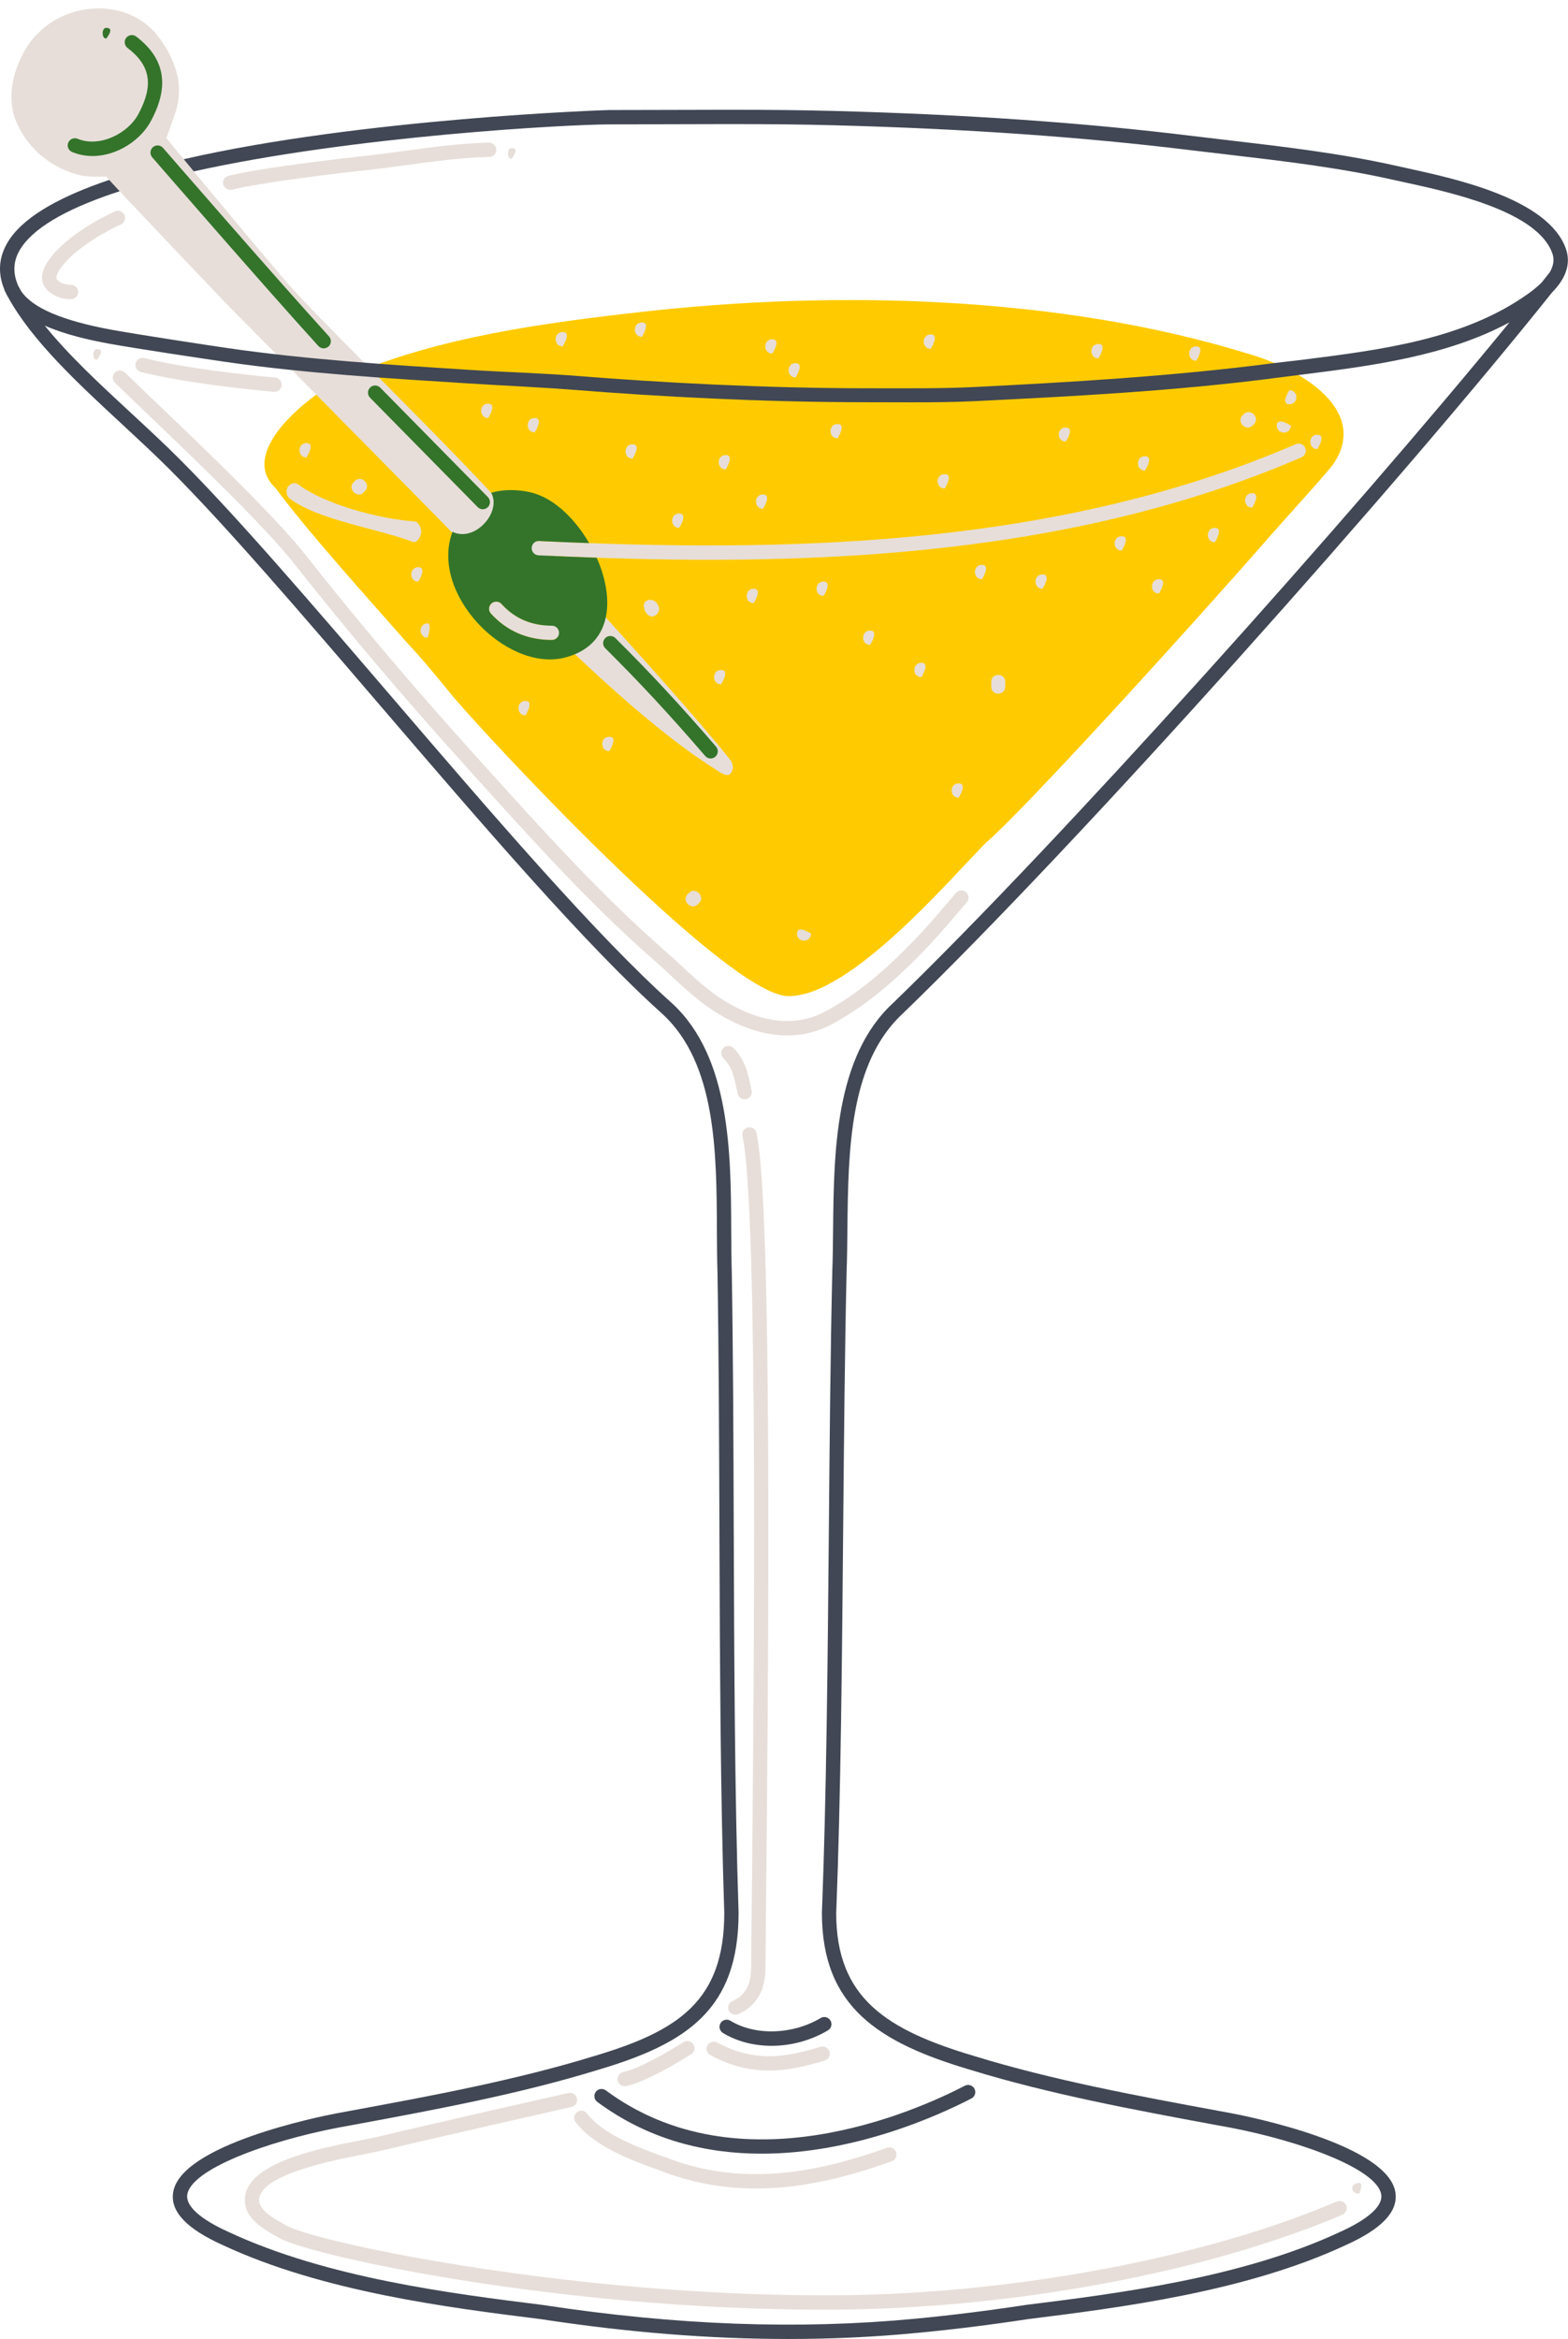 <?xml version="1.0" encoding="UTF-8" standalone="no"?><svg xmlns="http://www.w3.org/2000/svg" xmlns:xlink="http://www.w3.org/1999/xlink" fill="#000000" height="501.8" preserveAspectRatio="xMidYMid meet" version="1" viewBox="0.0 -1.8 336.6 501.8" width="336.6" zoomAndPan="magnify"><defs><clipPath id="a"><path d="M 0 21 L 336.578 21 L 336.578 500 L 0 500 Z M 0 21"/></clipPath></defs><g><g id="change1_1"><path d="M 267.555 73.973 C 227.168 61.594 179.211 60.414 137.562 65.133 C 116.738 67.488 94.652 70.438 75.09 78.688 C 68.781 81.047 50.27 94.605 59.109 102.859 C 66.223 112.461 79.434 127.066 87.258 135.953 C 90.539 139.453 93.609 143.152 96.625 146.883 C 102.508 154.16 155.836 211.738 169.191 211.91 C 182.551 212.082 204.078 186.574 211.738 178.918 C 219.027 172.793 254.543 133.926 272.574 113.277 C 276.531 108.75 285.328 99.188 286.453 97.43 C 293.543 86.363 280.078 77.535 267.555 73.973" fill="#ffcb00"/></g><g id="change2_1"><path d="M 109.789 32.266 C 109.789 32.266 111.789 29.961 109.789 29.961 C 108.789 29.961 108.789 32.266 109.789 32.266" fill="#e7ded9"/></g><g id="change2_2"><path d="M 22.812 36.086 C 24.41 38.035 48.273 63.039 48.273 63.039 C 48.273 63.039 93.742 108.977 97.148 112.551 C 105.098 120.895 109.902 125.766 116.824 132.352 C 113.141 131.996 110.129 130.488 107.652 127.773 C 107.086 127.145 106.113 127.102 105.484 127.672 C 104.855 128.238 104.809 129.211 105.383 129.836 C 108.777 133.57 113.18 135.5 118.465 135.5 C 118.469 135.5 118.469 135.5 118.473 135.5 C 118.926 135.5 119.328 135.301 119.609 134.992 C 121.645 136.91 123.883 138.996 126.426 141.363 C 134.207 148.598 141.906 155.172 148.992 160.188 C 151.023 161.621 154.758 164.016 154.758 164.016 C 156.156 164.738 156.578 164.461 156.84 164.121 C 157.145 163.723 157.328 163.188 157.316 162.73 C 157.301 162.246 157.055 161.418 156.699 161.145 C 155.914 160.152 155.004 159.031 153.98 157.797 C 145.875 148.047 130.809 131.422 117.941 117.438 C 129.074 117.941 140.562 118.293 152.297 118.293 C 194.09 118.293 238.734 113.879 279.387 96.312 C 280.164 95.977 280.523 95.07 280.188 94.293 C 279.848 93.516 278.941 93.152 278.164 93.492 C 225.887 116.086 166.727 116.672 115.75 114.27 C 115.523 114.254 115.305 114.289 115.109 114.367 C 111.59 110.551 108.293 106.996 105.434 103.93 C 91.266 88.711 67.543 65.758 61.66 58.906 C 51.043 46.512 35.715 27.836 35.715 27.836 C 35.715 27.836 37.625 22.523 37.777 21.973 C 38.527 19.289 38.695 16.809 38.004 14.098 C 37.207 10.949 35.621 8.027 33.555 5.531 C 27.52 -1.758 15.902 -1.586 9.004 4.535 C 7.672 5.715 6.363 7.242 5.457 8.785 C 2.719 13.434 1.348 19.297 3.535 24.426 C 6.008 30.234 11.273 34.461 17.414 35.848 C 19 36.203 22.812 36.086 22.812 36.086" fill="#e7ded9"/></g><g id="change2_3"><path d="M 61.832 102.598 C 61.32 103.273 61.453 104.602 62.133 105.117 C 68.324 109.805 80.793 111.5 88.793 114.5 C 88.824 114.5 88.855 114.5 88.891 114.5 C 89.695 114.5 90.371 113.188 90.422 112.375 C 90.477 111.527 89.836 110.109 88.984 110.059 C 81.402 109.57 69.543 106.32 63.984 102.113 C 63.309 101.605 62.344 101.922 61.832 102.598" fill="#e7ded9"/></g><g id="change2_4"><path d="M 15.156 59.301 C 14.148 59.363 12.793 58.855 12.262 58.207 C 11.852 57.703 12.25 56.68 13.449 55.156 C 15.734 52.238 20.527 48.863 25.961 46.352 C 26.73 45.996 27.066 45.078 26.707 44.312 C 26.355 43.543 25.445 43.203 24.668 43.562 C 18.734 46.309 13.637 49.934 11.031 53.254 C 10.207 54.301 7.711 57.48 9.879 60.148 C 10.965 61.477 13.055 62.379 14.969 62.379 C 15.102 62.379 15.23 62.371 15.359 62.367 C 16.207 62.309 16.848 61.578 16.793 60.73 C 16.738 59.887 16.023 59.289 15.156 59.301" fill="#e7ded9"/></g><g id="change2_5"><path d="M 49.414 38.938 C 49.535 38.938 49.652 38.926 49.777 38.895 C 56.289 37.324 71.676 35.449 79.754 34.586 C 82.215 34.301 84.695 33.965 87.18 33.625 C 93.059 32.828 99.133 32.004 105.047 31.867 C 105.895 31.848 106.566 31.145 106.547 30.297 C 106.527 29.449 105.758 28.801 104.973 28.797 C 98.891 28.938 92.727 29.77 86.77 30.578 C 84.301 30.914 81.84 31.25 79.41 31.531 C 77.168 31.77 57.266 33.93 49.055 35.91 C 48.23 36.105 47.723 36.938 47.922 37.762 C 48.09 38.465 48.719 38.938 49.414 38.938" fill="#e7ded9"/></g><g id="change2_6"><path d="M 20.789 73.098 C 19.789 73.098 19.789 75.402 20.789 75.402 C 20.789 75.402 22.789 73.098 20.789 73.098" fill="#e7ded9"/></g><g id="change2_7"><path d="M 100.039 162.664 L 102.051 164.895 C 114.266 178.426 126.891 192.418 140.781 204.555 C 141.945 205.57 143.086 206.629 144.223 207.684 C 146.137 209.461 148.121 211.297 150.223 212.945 C 153.559 215.562 160.777 220.34 169.004 220.34 C 172.078 220.34 175.297 219.668 178.504 217.965 C 185.453 214.273 192.27 208.715 199.953 200.469 C 202.098 198.168 204.156 195.746 206.148 193.406 L 207.547 191.762 C 208.098 191.117 208.023 190.145 207.379 189.594 C 206.73 189.043 205.762 189.117 205.211 189.766 L 203.805 191.414 C 201.836 193.73 199.801 196.125 197.703 198.371 C 190.258 206.359 183.699 211.727 177.062 215.254 C 166.875 220.652 156.227 213.746 152.121 210.527 C 150.113 208.957 148.18 207.164 146.309 205.43 C 145.148 204.352 143.988 203.277 142.805 202.242 C 129.051 190.227 116.484 176.305 104.332 162.84 L 102.316 160.609 C 88.77 145.605 76.832 131.52 65.82 117.539 C 59.109 109.02 44.406 94.961 33.668 84.699 C 31.055 82.199 28.707 79.953 26.82 78.121 C 26.211 77.523 25.238 77.543 24.648 78.148 C 24.055 78.758 24.07 79.73 24.676 80.324 C 26.57 82.16 28.922 84.41 31.547 86.922 C 42.215 97.121 56.832 111.09 63.406 119.441 C 74.461 133.473 86.445 147.613 100.039 162.664" fill="#e7ded9"/></g><g id="change2_8"><path d="M 161.129 231.145 C 160.543 228.387 159.938 225.535 157.445 223.043 C 156.848 222.445 155.871 222.445 155.273 223.043 C 154.672 223.645 154.672 224.617 155.273 225.219 C 157.121 227.062 157.562 229.145 158.121 231.781 L 158.352 232.84 C 158.508 233.559 159.145 234.047 159.848 234.047 C 159.961 234.047 160.07 234.031 160.184 234.008 C 161.012 233.824 161.535 233.004 161.352 232.176 L 161.129 231.145" fill="#e7ded9"/></g><g id="change2_9"><path d="M 151.867 437.004 C 151.461 437.75 151.738 438.684 152.48 439.09 C 156.969 441.539 161.129 442.41 165.059 442.41 C 169.289 442.41 173.25 441.398 177.043 440.262 C 177.855 440.016 178.316 439.16 178.074 438.348 C 177.828 437.535 176.973 437.078 176.16 437.316 C 169.184 439.41 162.234 440.918 153.953 436.395 C 153.207 435.984 152.277 436.262 151.867 437.004" fill="#e7ded9"/></g><g id="change2_10"><path d="M 126 451.617 C 125.477 450.949 124.512 450.832 123.844 451.355 C 123.176 451.875 123.059 452.844 123.582 453.512 C 127.711 458.785 135.332 461.559 141.453 463.781 L 142.91 464.316 C 149.523 466.758 156.031 467.715 162.27 467.715 C 173.109 467.715 183.125 464.828 191.426 461.879 C 192.227 461.594 192.645 460.715 192.359 459.914 C 192.074 459.113 191.195 458.699 190.398 458.98 C 177.809 463.457 161.156 467.781 143.973 461.43 L 142.504 460.895 C 136.75 458.801 129.59 456.199 126 451.617" fill="#e7ded9"/></g><g id="change2_11"><path d="M 286.961 470.508 C 258.559 482.637 217.469 490.348 179.723 490.625 C 124.062 491.016 69.648 479.652 61.836 475.852 L 60.98 475.375 C 58.848 474.195 55.629 472.418 55.629 470.203 C 55.629 464.754 71.582 461.641 78.395 460.312 C 80.066 459.984 81.457 459.711 82.375 459.48 C 92.371 457.07 122.387 450.285 122.688 450.219 C 123.516 450.031 124.035 449.207 123.848 448.379 C 123.66 447.551 122.836 447.031 122.008 447.219 C 121.707 447.289 91.668 454.074 81.641 456.496 C 80.746 456.723 79.41 456.98 77.805 457.293 C 68.359 459.137 52.551 462.223 52.551 470.203 C 52.551 474.234 56.73 476.539 59.492 478.066 L 60.398 478.566 C 68.574 482.551 120.758 493.711 176.668 493.711 C 177.691 493.711 178.719 493.707 179.746 493.699 C 217.871 493.418 259.414 485.613 288.164 473.336 C 288.945 473.004 289.309 472.102 288.973 471.32 C 288.645 470.535 287.73 470.172 286.961 470.508" fill="#e7ded9"/></g><g id="change2_12"><path d="M 134.117 445.777 C 134.223 445.777 134.332 445.77 134.438 445.746 C 139.297 444.707 148.004 439.145 148.371 438.906 C 149.086 438.449 149.293 437.496 148.836 436.781 C 148.375 436.066 147.422 435.855 146.711 436.32 C 146.625 436.375 138.113 441.816 133.797 442.738 C 132.965 442.914 132.438 443.734 132.613 444.562 C 132.77 445.285 133.406 445.777 134.117 445.777" fill="#e7ded9"/></g><g id="change2_13"><path d="M 161.25 420.289 C 161.25 425.625 158.516 426.902 157.203 427.516 C 156.434 427.871 156.102 428.785 156.461 429.559 C 156.719 430.113 157.273 430.445 157.852 430.445 C 158.07 430.445 158.289 430.398 158.5 430.301 C 159.941 429.629 164.324 427.586 164.324 420.305 L 164.449 406.805 C 164.926 358.457 165.906 257.852 162.398 241.266 C 162.223 240.434 161.398 239.906 160.578 240.078 C 159.746 240.258 159.215 241.07 159.391 241.902 C 162.832 258.156 161.848 358.535 161.379 406.773 L 161.25 420.289" fill="#e7ded9"/></g><g id="change2_14"><path d="M 291.789 466.523 C 289.789 466.523 289.789 468.828 291.789 468.828 C 291.789 468.828 292.789 466.523 291.789 466.523" fill="#e7ded9"/></g><g id="change2_15"><path d="M 30.984 75.02 C 30.164 74.805 29.328 75.305 29.117 76.125 C 28.906 76.949 29.402 77.785 30.223 77.996 C 39.156 80.281 53.172 81.742 58.785 82.266 C 58.832 82.27 58.879 82.27 58.93 82.27 C 59.715 82.27 60.383 81.676 60.457 80.879 C 60.535 80.031 59.914 79.285 59.07 79.203 C 53.531 78.688 39.703 77.246 30.984 75.02" fill="#e7ded9"/></g><g id="change2_16"><path d="M 161.789 127.586 C 161.789 127.586 163.789 124.512 161.789 124.512 C 159.789 124.512 159.789 127.586 161.789 127.586" fill="#e7ded9"/></g><g id="change2_17"><path d="M 171.09 198.5 C 171.09 200.5 174.09 200.5 174.09 198.5 C 174.09 198.5 171.09 196.5 171.09 198.5" fill="#e7ded9"/></g><g id="change2_18"><path d="M 138.219 128.352 C 138.305 129.047 138.465 129.426 138.926 129.953 C 140.223 131.434 142.352 129.305 141.129 127.82 C 140.445 126.434 137.996 126.59 138.219 128.352" fill="#e7ded9"/></g><g id="change2_19"><path d="M 163.789 107.352 C 163.789 107.352 165.789 104.277 163.789 104.277 C 161.789 104.277 161.789 107.352 163.789 107.352" fill="#e7ded9"/></g><g id="change2_20"><path d="M 202.789 102.996 C 202.789 102.996 204.789 99.922 202.789 99.922 C 200.789 99.922 200.789 102.996 202.789 102.996" fill="#e7ded9"/></g><g id="change2_21"><path d="M 135.789 96.59 C 135.789 96.59 137.789 93.52 135.789 93.52 C 133.789 93.52 133.789 96.59 135.789 96.59" fill="#e7ded9"/></g><g id="change2_22"><path d="M 155.789 98.895 C 155.789 98.895 157.789 95.824 155.789 95.824 C 153.789 95.824 153.789 98.895 155.789 98.895" fill="#e7ded9"/></g><g id="change2_23"><path d="M 165.789 74.051 C 165.789 74.051 167.789 70.977 165.789 70.977 C 163.789 70.977 163.789 74.051 165.789 74.051" fill="#e7ded9"/></g><g id="change2_24"><path d="M 179.789 92.238 C 179.789 92.238 181.789 89.164 179.789 89.164 C 177.789 89.164 177.789 92.238 179.789 92.238" fill="#e7ded9"/></g><g id="change2_25"><path d="M 170.789 79.176 C 170.789 79.176 172.789 76.102 170.789 76.102 C 168.789 76.102 168.789 79.176 170.789 79.176" fill="#e7ded9"/></g><g id="change2_26"><path d="M 199.789 73.027 C 199.789 73.027 201.789 69.953 199.789 69.953 C 197.789 69.953 197.789 73.027 199.789 73.027" fill="#e7ded9"/></g><g id="change2_27"><path d="M 228.789 92.922 C 228.789 92.922 230.789 89.922 228.789 89.922 C 226.789 89.922 226.789 92.922 228.789 92.922" fill="#e7ded9"/></g><g id="change2_28"><path d="M 268.91 89.48 C 268.996 89.395 269.082 89.312 269.164 89.227 C 270.57 87.824 268.395 85.648 266.992 87.055 C 266.906 87.137 266.82 87.223 266.738 87.309 C 265.336 88.711 267.508 90.887 268.91 89.48" fill="#e7ded9"/></g><g id="change2_29"><path d="M 235.789 75.078 C 235.789 75.078 237.789 72.004 235.789 72.004 C 233.789 72.004 233.789 75.078 235.789 75.078" fill="#e7ded9"/></g><g id="change2_30"><path d="M 137.789 70.465 C 137.789 70.465 139.789 67.391 137.789 67.391 C 135.789 67.391 135.789 70.465 137.789 70.465" fill="#e7ded9"/></g><g id="change2_31"><path d="M 114.789 90.957 C 114.789 90.957 116.789 87.883 114.789 87.883 C 112.789 87.883 112.789 90.957 114.789 90.957" fill="#e7ded9"/></g><g id="change2_32"><path d="M 65.789 93.262 C 63.789 93.262 63.789 96.336 65.789 96.336 C 65.789 96.336 67.789 93.262 65.789 93.262" fill="#e7ded9"/></g><g id="change2_33"><path d="M 78.09 103.824 C 78.176 103.742 78.262 103.656 78.344 103.57 C 79.75 102.168 77.574 99.992 76.172 101.398 C 76.086 101.48 76 101.566 75.918 101.652 C 74.512 103.055 76.688 105.23 78.09 103.824" fill="#e7ded9"/></g><g id="change2_34"><path d="M 104.789 87.883 C 104.789 87.883 106.789 84.809 104.789 84.809 C 102.789 84.809 102.789 87.883 104.789 87.883" fill="#e7ded9"/></g><g id="change2_35"><path d="M 120.789 72.516 C 120.789 72.516 122.789 69.441 120.789 69.441 C 118.789 69.441 118.789 72.516 120.789 72.516" fill="#e7ded9"/></g><g id="change2_36"><path d="M 145.789 111.449 C 145.789 111.449 147.789 108.375 145.789 108.375 C 143.789 108.375 143.789 111.449 145.789 111.449" fill="#e7ded9"/></g><g id="change2_37"><path d="M 245.789 99.152 C 245.789 99.152 247.789 96.078 245.789 96.078 C 243.789 96.078 243.789 99.152 245.789 99.152" fill="#e7ded9"/></g><g id="change2_38"><path d="M 248.789 125.535 C 248.789 125.535 250.789 122.461 248.789 122.461 C 246.789 122.461 246.789 125.535 248.789 125.535" fill="#e7ded9"/></g><g id="change2_39"><path d="M 268.789 107.094 C 268.789 107.094 270.789 104.02 268.789 104.02 C 266.789 104.02 266.789 107.094 268.789 107.094" fill="#e7ded9"/></g><g id="change2_40"><path d="M 197.789 143.465 C 197.789 143.465 199.789 140.391 197.789 140.391 C 195.789 140.391 195.789 143.465 197.789 143.465" fill="#e7ded9"/></g><g id="change2_41"><path d="M 223.789 124.512 C 223.789 124.512 225.789 121.438 223.789 121.438 C 221.789 121.438 221.789 124.512 223.789 124.512" fill="#e7ded9"/></g><g id="change2_42"><path d="M 205.789 169.336 C 205.789 169.336 207.789 166.262 205.789 166.262 C 203.789 166.262 203.789 169.336 205.789 169.336" fill="#e7ded9"/></g><g id="change2_43"><path d="M 112.789 151.66 C 112.789 151.66 114.789 148.586 112.789 148.586 C 110.789 148.586 110.789 151.66 112.789 151.66" fill="#e7ded9"/></g><g id="change2_44"><path d="M 89.789 122.973 C 89.789 122.973 91.789 119.898 89.789 119.898 C 87.789 119.898 87.789 122.973 89.789 122.973" fill="#e7ded9"/></g><g id="change2_45"><path d="M 91.789 135.012 C 91.789 135.012 92.789 131.938 91.789 131.938 C 89.789 131.938 89.789 135.012 91.789 135.012" fill="#e7ded9"/></g><g id="change2_46"><path d="M 130.789 159.344 C 130.789 159.344 132.789 156.27 130.789 156.27 C 128.789 156.27 128.789 159.344 130.789 159.344" fill="#e7ded9"/></g><g id="change2_47"><path d="M 147.891 189.762 C 147.805 189.848 147.719 189.934 147.633 190.02 C 146.23 191.422 148.406 193.594 149.809 192.191 C 149.891 192.105 149.977 192.02 150.062 191.938 C 151.465 190.535 149.293 188.359 147.891 189.762" fill="#e7ded9"/></g><g id="change2_48"><path d="M 154.789 145.004 C 154.789 145.004 156.789 141.93 154.789 141.93 C 152.789 141.93 152.789 145.004 154.789 145.004" fill="#e7ded9"/></g><g id="change2_49"><path d="M 176.789 126.047 C 176.789 126.047 178.789 122.973 176.789 122.973 C 174.789 122.973 174.789 126.047 176.789 126.047" fill="#e7ded9"/></g><g id="change2_50"><path d="M 186.789 136.551 C 186.789 136.551 188.789 133.477 186.789 133.477 C 184.789 133.477 184.789 136.551 186.789 136.551" fill="#e7ded9"/></g><g id="change2_51"><path d="M 210.789 122.461 C 210.789 122.461 212.789 119.387 210.789 119.387 C 208.789 119.387 208.789 122.461 210.789 122.461" fill="#e7ded9"/></g><g id="change2_52"><path d="M 212.789 144.5 C 212.789 144.5 212.789 144.5 212.789 145.5 C 212.789 147.5 215.789 147.5 215.789 145.5 C 215.789 144.5 215.789 144.5 215.789 144.5 C 215.789 142.5 212.789 142.5 212.789 144.5" fill="#e7ded9"/></g><g id="change2_53"><path d="M 240.789 116.316 C 240.789 116.316 242.789 113.242 240.789 113.242 C 238.789 113.242 238.789 116.316 240.789 116.316" fill="#e7ded9"/></g><g id="change2_54"><path d="M 260.789 114.523 C 260.789 114.523 262.789 111.449 260.789 111.449 C 258.789 111.449 258.789 114.523 260.789 114.523" fill="#e7ded9"/></g><g id="change2_55"><path d="M 282.789 94.543 C 282.789 94.543 284.789 91.469 282.789 91.469 C 280.789 91.469 280.789 94.543 282.789 94.543" fill="#e7ded9"/></g><g id="change2_56"><path d="M 277.09 89.5 C 277.09 89.5 274.09 87.5 274.09 89.5 C 274.09 91.5 277.09 91.5 277.09 89.5" fill="#e7ded9"/></g><g id="change2_57"><path d="M 276.789 84.922 C 278.789 84.922 278.789 81.922 276.789 81.922 C 276.789 81.922 274.789 84.922 276.789 84.922" fill="#e7ded9"/></g><g id="change2_58"><path d="M 256.789 75.59 C 256.789 75.59 258.789 72.516 256.789 72.516 C 254.789 72.516 254.789 75.59 256.789 75.59" fill="#e7ded9"/></g><g id="change3_1"><path d="M 118.48 135.5 C 118.469 135.5 118.469 135.5 118.469 135.5 C 113.18 135.5 108.777 133.57 105.379 129.84 C 104.809 129.211 104.859 128.238 105.488 127.672 C 106.117 127.102 107.09 127.141 107.66 127.77 C 110.488 130.891 114.027 132.41 118.488 132.441 C 119.328 132.441 120.02 133.129 120.008 133.98 C 120.008 134.82 119.32 135.5 118.48 135.5 Z M 128.09 117.852 C 123.879 117.711 119.719 117.531 115.609 117.34 C 114.758 117.301 114.098 116.578 114.137 115.73 C 114.18 114.879 114.887 114.211 115.746 114.27 C 119.289 114.441 122.859 114.59 126.477 114.719 C 123.637 109.828 119.539 105.762 115.34 104.27 C 113.258 103.461 108.949 102.84 105.438 103.93 C 107.469 107.512 103.246 113.09 98.879 112.77 C 98.258 112.719 97.668 112.559 97.137 112.289 C 92.18 125.5 108.488 142.172 120.93 139.359 C 131.57 136.84 132.02 126.68 128.09 117.852" fill="#33742a"/></g><g id="change4_1"><path d="M 29.238 6.035 C 28.562 5.52 27.598 5.652 27.082 6.328 C 26.57 7.004 26.699 7.965 27.375 8.48 C 32.305 12.238 33.023 16.445 29.762 22.57 C 27.652 26.707 21.473 29.965 16.66 27.973 C 15.879 27.648 14.977 28.02 14.652 28.805 C 14.324 29.586 14.699 30.484 15.48 30.812 C 16.914 31.406 18.402 31.672 19.875 31.672 C 25.168 31.672 30.332 28.215 32.488 23.988 C 36.434 16.578 35.371 10.703 29.238 6.035" fill="#33742a"/></g><g id="change4_2"><path d="M 22.789 6.477 C 22.789 6.477 24.789 4.172 22.789 4.172 C 21.789 4.172 21.789 6.477 22.789 6.477" fill="#33742a"/></g><g id="change4_3"><path d="M 34.996 29.93 C 34.441 29.289 33.473 29.223 32.828 29.773 C 32.188 30.332 32.117 31.305 32.672 31.945 C 32.914 32.223 56.848 59.816 68.352 72.441 C 68.656 72.773 69.074 72.941 69.488 72.941 C 69.859 72.941 70.23 72.809 70.527 72.539 C 71.152 71.969 71.199 70.996 70.625 70.367 C 59.148 57.773 35.238 30.207 34.996 29.93" fill="#33742a"/></g><g id="change4_4"><path d="M 81.625 81.363 C 81.027 80.754 80.055 80.746 79.453 81.344 C 78.848 81.941 78.84 82.91 79.434 83.52 L 102.547 106.996 C 102.848 107.305 103.242 107.457 103.641 107.457 C 104.031 107.457 104.422 107.309 104.719 107.016 C 105.324 106.422 105.332 105.449 104.738 104.844 L 81.625 81.363" fill="#33742a"/></g><g id="change4_5"><path d="M 153.715 158.383 C 145.988 149.426 139.52 142.461 132.094 135.09 C 131.496 134.496 130.52 134.496 129.922 135.098 C 129.324 135.699 129.324 136.676 129.93 137.273 C 137.297 144.582 143.715 151.496 151.387 160.391 C 151.691 160.742 152.117 160.922 152.551 160.922 C 152.906 160.922 153.262 160.801 153.555 160.551 C 154.195 159.996 154.27 159.023 153.715 158.383" fill="#33742a"/></g><g clip-path="url(#a)" id="change5_1"><path d="M 208.32 442.262 C 225.289 447.48 243.48 450.84 261.078 454.102 L 263.969 454.629 C 279.27 457.539 295.879 463.609 296.52 469.121 C 296.809 471.531 293.641 474.352 287.59 477.07 C 266.508 486.91 239.758 490.262 220.188 492.699 C 212.199 493.918 204.238 494.91 196.539 495.648 C 171.398 498.039 145.23 497.082 116.488 492.699 C 96.961 490.262 70.211 486.91 49.109 477.059 C 43.07 474.352 39.91 471.531 40.191 469.121 C 40.84 463.609 57.441 457.539 72.73 454.629 L 75.629 454.102 C 93.23 450.84 111.418 447.48 128.379 442.262 C 147.488 436.602 158.551 429.281 158.551 408.539 C 157.711 383.238 157.609 354.219 157.508 326.16 C 157.449 306.699 157.379 288.328 157.09 271.172 C 157 268.328 156.988 265.289 156.969 262.141 C 156.898 245.672 156.82 225.18 144.43 213.59 C 128.098 199.02 105.52 172.711 83.691 147.262 C 66.801 127.578 50.84 108.98 38.551 96.699 C 35.301 93.438 31.691 90.102 28.199 86.871 C 21.539 80.711 14.73 74.41 9.609 68.059 C 13.93 69.969 19.07 71.129 23.41 71.93 C 29.23 73 45.238 75.379 48.508 75.852 C 65.738 78.34 83.508 79.379 100.711 80.469 C 108.508 80.961 116.289 81.289 124 81.898 C 141.07 83.258 163.578 84.5 186.34 84.5 C 189.48 84.5 192.59 84.52 195.668 84.52 C 200.41 84.52 205.07 84.469 209.578 84.25 C 228.938 83.281 251.801 82.188 274.52 79.199 L 279.559 78.559 C 294.199 76.711 310.539 74.641 324.039 67.352 C 289.961 109.012 227.34 178.98 191.66 213.441 C 179.219 224.93 179.008 245.422 178.84 261.891 C 178.809 265.039 178.777 268.07 178.668 270.941 C 178.27 288.211 178.098 306.77 177.93 326.43 C 177.68 354.422 177.418 383.359 176.438 408.59 C 176.438 428.762 188.637 436.43 208.32 442.262 Z M 181.738 271.039 C 181.848 268.172 181.879 265.102 181.91 261.922 C 182.09 245.219 182.277 226.289 193.77 215.672 C 232.051 178.711 301.188 101.039 333.16 60.961 C 336.238 57.84 337.25 54.688 336.141 51.551 C 332.367 40.898 312.668 36.602 302.078 34.289 L 299.711 33.77 C 287.891 31.109 275.688 29.688 263.891 28.309 C 261.219 27.988 258.551 27.68 255.891 27.359 C 232.617 24.512 207.559 22.762 179.258 22.012 C 172.539 21.828 165.418 21.75 156.16 21.75 C 151.918 21.75 147.668 21.762 143.43 21.781 C 139.188 21.801 134.938 21.809 130.699 21.809 C 129.949 21.809 77.609 23.59 39.441 32.359 C 40.09 33.148 40.809 34.031 41.598 34.969 C 76.02 27.32 122.23 24.891 130.699 24.891 C 134.949 24.891 139.188 24.871 143.438 24.852 C 147.68 24.84 151.918 24.82 156.16 24.82 C 165.391 24.82 172.488 24.898 179.18 25.078 C 207.379 25.828 232.348 27.578 255.508 30.41 C 258.188 30.73 260.859 31.039 263.539 31.359 C 275.258 32.73 287.367 34.141 299.039 36.77 L 301.418 37.289 C 311.43 39.469 330.039 43.52 333.238 52.551 C 333.699 53.852 333.508 55.211 332.68 56.621 C 332.117 57.328 331.539 58.059 330.961 58.789 C 330.16 59.59 329.188 60.41 328.02 61.238 C 314.23 71.051 296.41 73.27 279.18 75.438 L 274.117 76.02 C 251.5 78.988 228.73 80.238 209.43 81.219 C 202.039 81.59 194.27 81.5 186.34 81.5 C 175.008 81.5 163.75 81.18 153.18 80.699 C 142.609 80.211 132.75 79.559 124.25 78.879 C 116.508 78.258 108.719 78.051 100.898 77.559 C 83.77 76.469 66.051 75.359 48.941 72.891 C 45.691 72.422 29.75 70.008 23.969 68.949 C 13.348 66.988 6.961 64.27 4.52 60.629 C 4.301 60.23 4.078 59.828 3.871 59.43 C 3.789 59.238 3.711 59.051 3.648 58.859 C 2.641 56.121 2.988 53.578 4.711 51.109 C 8 46.398 15.66 42.48 25.691 39.23 C 24.73 38.199 23.961 37.371 23.441 36.801 C 13.418 40.188 5.688 44.32 2.188 49.352 C -0.121 52.648 -0.602 56.199 0.738 59.82 C 0.789 59.988 0.879 60.148 0.938 60.32 C 0.961 60.438 1 60.57 1.059 60.688 C 1.09 60.75 1.129 60.801 1.16 60.859 C 1.328 61.238 1.52 61.609 1.738 61.961 C 6.859 71.289 16.629 80.352 26.109 89.121 C 29.578 92.34 33.168 95.66 36.379 98.871 C 48.59 111.07 64.5 129.621 81.359 149.27 C 103.258 174.789 125.898 201.18 142.348 215.859 C 153.75 226.52 153.828 245.449 153.898 262.148 C 153.91 265.328 153.93 268.398 154.02 271.238 C 154.309 288.359 154.367 306.73 154.438 326.172 C 154.539 354.25 154.641 383.289 155.48 408.59 C 155.48 427.449 145.648 433.941 127.488 439.32 C 110.688 444.488 92.578 447.84 75.07 451.07 L 72.16 451.609 C 68.711 452.27 38.371 458.34 37.141 468.762 C 36.66 472.781 40.168 476.41 47.828 479.859 C 69.348 489.898 96.371 493.281 116.059 495.738 C 134.711 498.59 152.309 500 169.25 500 C 178.617 500 187.789 499.57 196.828 498.699 C 204.59 497.969 212.598 496.969 220.609 495.75 C 240.34 493.281 267.367 489.898 288.867 479.871 C 296.551 476.41 300.051 472.781 299.578 468.762 C 298.348 458.34 268 452.27 264.539 451.609 L 261.641 451.07 C 244.129 447.84 226.02 444.488 209.211 439.32 C 190.398 433.738 179.508 426.93 179.508 408.648 C 180.5 383.441 180.75 354.469 181 326.461 C 181.18 306.809 181.34 288.262 181.738 271.039" fill="#414754"/></g><g id="change5_2"><path d="M 130.043 446.66 C 129.359 446.156 128.398 446.305 127.895 446.98 C 127.391 447.664 127.531 448.629 128.215 449.133 C 139.387 457.41 151.77 460.246 163.5 460.246 C 183.426 460.246 201.473 452.059 208.535 448.398 C 209.289 448.008 209.582 447.082 209.191 446.328 C 208.801 445.57 207.871 445.277 207.121 445.668 C 196.301 451.281 158.758 467.934 130.043 446.66" fill="#414754"/></g><g id="change5_3"><path d="M 156.793 431.723 C 156.066 431.285 155.121 431.512 154.68 432.238 C 154.238 432.965 154.473 433.91 155.199 434.352 C 158.238 436.191 161.879 437.105 165.629 437.105 C 169.758 437.105 174.02 435.992 177.738 433.785 C 178.469 433.352 178.707 432.41 178.273 431.68 C 177.84 430.949 176.895 430.703 176.168 431.145 C 170.121 434.734 162.152 434.973 156.793 431.723" fill="#414754"/></g></g></svg>